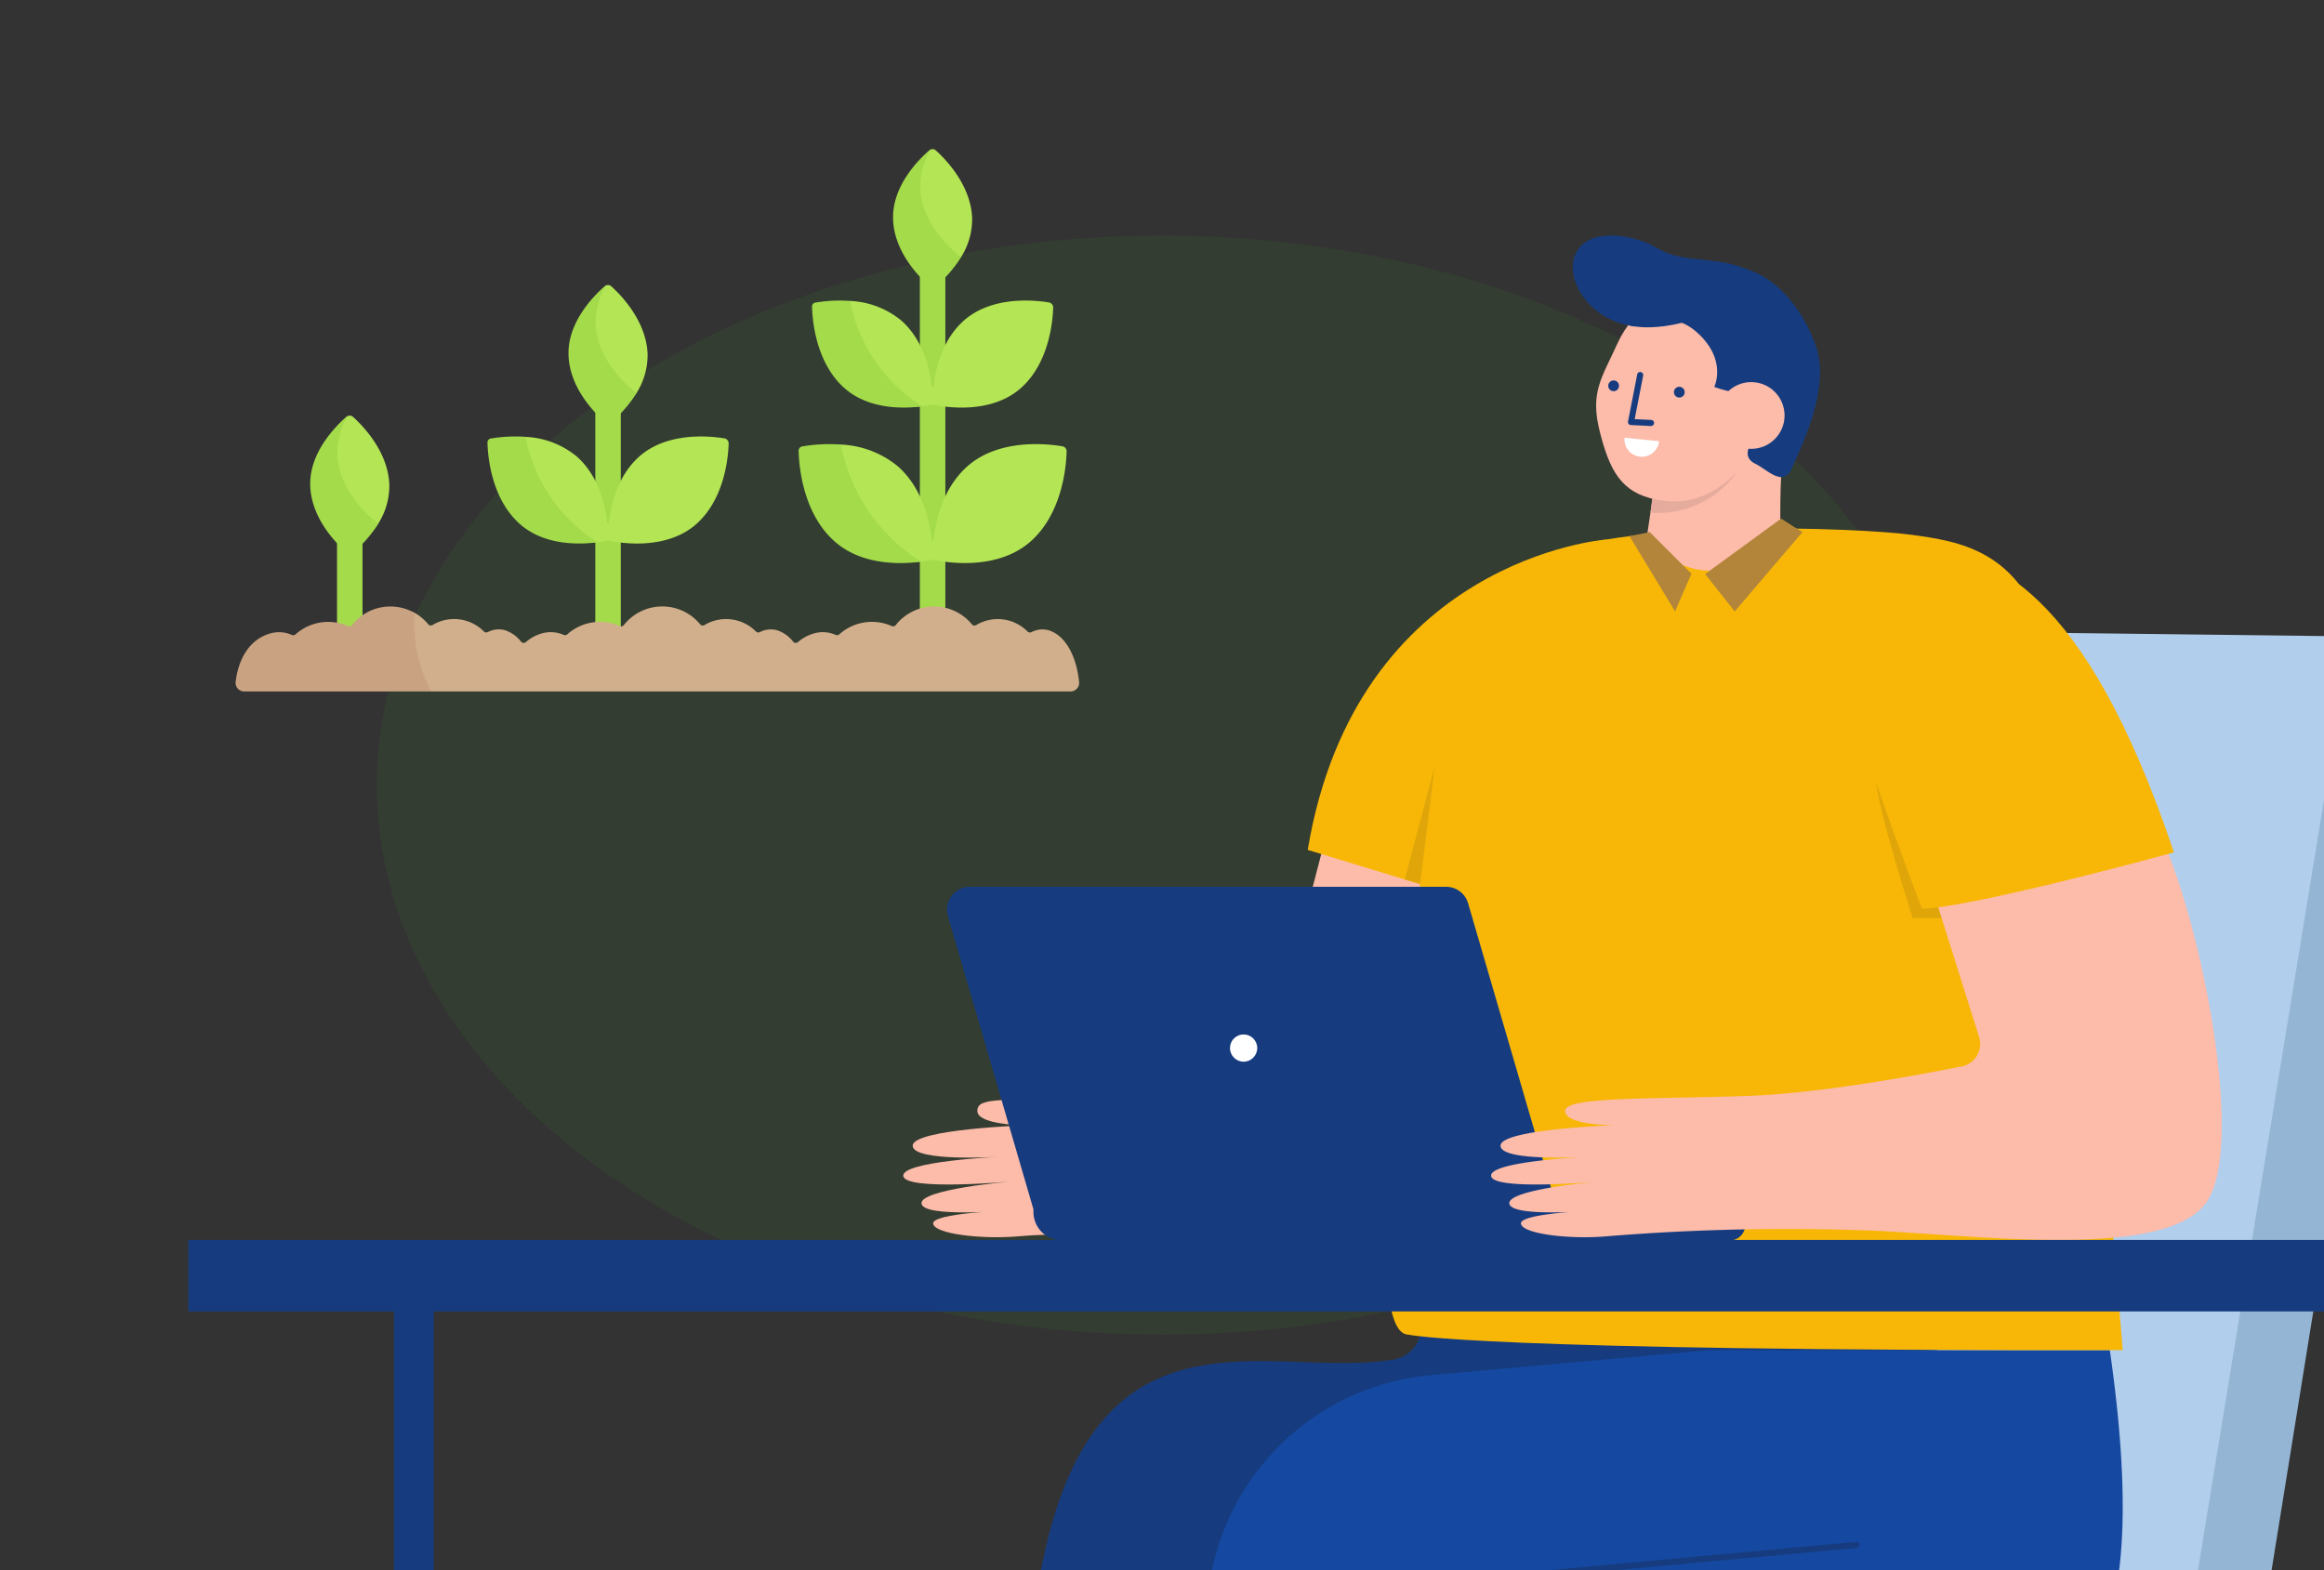 <svg xmlns="http://www.w3.org/2000/svg" width="296" height="200"><rect width="100%" height="100%" fill="#333333" stroke="none"/><defs><clipPath id="a"><path transform="translate(-11341 -20555)" fill="#fff" d="M0 0h296v200H0z"/></clipPath></defs><g transform="translate(11341 20555)" clip-path="url(#a)"><ellipse cx="100" cy="70" rx="100" ry="70" transform="translate(-11293 -20525)" fill="#399d26" opacity=".1"/><path fill="#b2ceed" d="M-11121.739-20330.328h4.21v80.514h-4.21z"/><path d="M-11160.049-20237.662h2.325v-4.642a6.359 6.359 0 0 1 6.351-6.351h62.224a6.359 6.359 0 0 1 6.352 6.351v4.642h2.324v-4.642a8.686 8.686 0 0 0-8.676-8.676h-62.233a8.686 8.686 0 0 0-8.676 8.676Z" fill="#b2ceed"/><path d="M-11114.036-20237.662h2.325v-5.4a7.932 7.932 0 0 0-7.923-7.923v2.325a5.6 5.6 0 0 1 5.6 5.6Z" fill="#b2ceed"/><g transform="translate(-11087.859 -20243.147)"><circle cx="6.333" cy="6.333" fill="#163c7f" r="6.333"/><circle cx="2.548" cy="2.548" transform="translate(3.784 3.784)" fill="#94b5d3" r="2.548"/></g><g transform="translate(-11119.207 -20243.147)"><circle cx="6.333" cy="6.333" fill="#163c7f" r="6.333"/><circle cx="2.548" cy="2.548" transform="translate(3.784 3.784)" fill="#94b5d3" r="2.548"/></g><g transform="translate(-11164.692 -20243.147)"><circle cx="6.333" cy="6.333" fill="#163c7f" r="6.333"/><circle cx="2.548" cy="2.548" transform="translate(3.784 3.784)" fill="#94b5d3" r="2.548"/></g><path d="m-11041.595-20473.942-65.579-.774-21.391 126.022-55.776 1.97 36.073 13.017h85l5.231-10.2Z" fill="#b2ceed"/><path d="M-11155.474-20336.309h82.368a10.587 10.587 0 0 0 10.448-8.878l21.064-128.755 8.725 2.252-20.717 128.551a19.509 19.509 0 0 1-19.26 16.4h-82.628Z" fill="#94b5d3"/><path d="m-11193.042-20259.076-.9 13.731s-5.434 7.314-18.962-2.735v-12.151Z" fill="#fdbbaa"/><path d="M-11191.484-20245.925a2.006 2.006 0 0 0-2.61-1.6 22.425 22.425 0 0 1-7.772 1.059 20.118 20.118 0 0 1-10.581-2.871 3.435 3.435 0 0 0-3.657-.092 40.209 40.209 0 0 1-9.982 4.424c-6.012 1.546-18.638.859-19.325 9.791h54.109a40.21 40.21 0 0 0-.182-10.711Z" fill="#163c7f"/><path d="M-11245.412-20235.211h54.109a3.521 3.521 0 0 1-3.521 3.521h-47.067a3.521 3.521 0 0 1-3.521-3.521Z" fill="#1548a0"/><g transform="translate(-11224.666 -20248.959)" fill="#fff"><rect width="1.353" height="4.928" rx=".676" transform="rotate(153.017 3.978 3.276)"/><rect width="1.353" height="4.928" rx=".676" transform="rotate(153.017 2.416 3.651)"/><rect width="1.353" height="4.928" rx=".676" transform="rotate(153.017 .854 4.026)"/></g><path d="M-11160.087-20385a4.268 4.268 0 0 1-3.452 3.173c-16.319 2.717-40.033-9.787-45.659 31.724l-4.365 94.292h31.8s9.153-45.081 9.3-72.309a8.245 8.245 0 0 1 8.254-8.188h44.083c16.043 0 32.93 2.533 25.894-46.722Z" fill="#163c7f"/><path d="m-11166.432-20257.387-.9 13.731s-5.434 7.314-18.962-2.735v-12.151Z" fill="#fdbbaa"/><path d="M-11164.874-20244.235a2.006 2.006 0 0 0-2.61-1.6 22.431 22.431 0 0 1-7.772 1.059 20.117 20.117 0 0 1-10.581-2.872 3.435 3.435 0 0 0-3.658-.092 40.236 40.236 0 0 1-9.982 4.424c-6.012 1.546-18.638.859-19.325 9.791h54.109a40.2 40.2 0 0 0-.181-10.71Z" fill="#163c7f"/><path d="M-11218.801-20233.521h54.109a3.521 3.521 0 0 1-3.521 3.521h-47.067a3.521 3.521 0 0 1-3.521-3.521Z" fill="#1548a0"/><g transform="translate(-11198.055 -20247.269)" fill="#fff"><rect width="1.353" height="4.928" rx=".676" transform="rotate(153.017 3.978 3.276)"/><rect width="1.353" height="4.928" rx=".676" transform="rotate(153.016 2.416 3.651)"/><rect width="1.353" height="4.928" rx=".676" transform="rotate(153.017 .854 4.026)"/></g><path d="m-11123.216-20383.03-35.548 3.188a31.311 31.311 0 0 0-28.48 29.738l-4.365 94.292h31.8s9.154-45.081 9.3-72.309a8.245 8.245 0 0 1 8.254-8.188h44.083c16.043 0 32.93 2.533 25.894-46.722Z" fill="#1548a0"/><path d="M-11176.363-20264.32a.387.387 0 0 0 .385-.343l8.415-74.4a16.262 16.262 0 0 1 14.609-14.309l48.43-4.461a.387.387 0 0 0 .35-.421.4.4 0 0 0-.421-.351l-48.43 4.461a17.04 17.04 0 0 0-15.308 14.994l-8.414 74.4a.388.388 0 0 0 .341.429Z" fill="#163c7f"/><path d="m-11172.086-20448.645-7.81 30.081c-.528 2.243-1.938 1.97-3.63 2.31-5.747 1.156-8.205.734-17.478 1.048-12.454.422-15.517-.121-15.517 1.708s6.192 1.83 6.192 1.83-14.425.493-14.425 2.6 11.118 1.407 11.118 1.407-12.6.563-12.314 2.463 13.58.7 13.58.7-11.54.985-11.258 2.815 11.188.844 11.188.844-9.851.352-9.71 1.689 6.262 2.041 10.977 1.618 13.888-.371 28.11.122c3.518.122 12.877 2.165 15.891-4.177 3.783-7.96 22.633-44.109 18.243-51.692-2.074-3.583-8.8-5.927-8.8-5.927s-11.506 1.911-14.357 10.561Z" fill="#fdbbaa"/><path d="M-11136.506-20486.266s-31.744 2.408-37.936 39.522l20.687 6.3Z" fill="#f8b707"/><path d="m-11162.09-20442.985 3.8-14.31-.969 15.172Z" fill="#e0a609"/><path d="M-11161.635-20385.001s8.912 2.111 91 1.97c0 0-6.426-79.371-9.8-90.629s-10.977-12.384-17.169-13.229-37.456-2.251-48.562 3.378-11.669 11.258-11.669 20.546-11.821 77.682-3.8 77.964" fill="#f8b707"/><g transform="translate(-11137.708 -20522.092)"><path d="m7.318 29.708-.836 5.635s5.668 9.247 17.008 1.058c0 0-.138-7.117.162-9.617.286-2.388-3.037-11.768-3.037-11.768Z" fill="#fdbbaa"/><path d="m7.286 29.539-.365 2.85a12.281 12.281 0 0 0 10.945-5.075Z" fill="#e5ac9e"/><path d="M11.655 4.784c-2.864-.368-6.871 1.5-8.911 6S-.805 17.035.47 22.084s2.787 7.764 7.179 8.643 7.646-.785 10.529-3.728 4.675-6.887 3.122-11.959-2.862-9.385-9.645-10.256Z" fill="#fdbbaa"/><path d="M15.049 16.369c2.071.819 4.489.757 5.331 2.381a4.851 4.851 0 0 1-.485 4.491c-.564.905-1.146 2.177.41 2.937s3.573 3.085 4.667.473 5.015-10.157 2.943-15.715-5.619-8.562-8.477-9.441A29.6 29.6 0 0 0 12.411.067c-3.638-.4-7.966 1.027-9.357 3.419s-.351 4.644 1.54 5.137c1.557.406 4.648-2.515 8.381.925s2.074 6.821 2.074 6.821Z" fill="#163c7f"/><g transform="translate(1.543 14.456)" fill="#163c7f"><path d="M5.568 6.878a.387.387 0 0 0-.1-.755l-2.1-.1L4.453.463a.388.388 0 0 0-.761-.148l-1.17 6a.388.388 0 0 0 .362.461l2.545.123a.37.37 0 0 0 .139-.021Z"/><circle cx=".687" cy=".687" transform="translate(0 1.091)" r=".687"/><circle cx=".687" cy=".687" transform="translate(8.366 1.901)" r=".687"/></g><circle cx="4.251" cy="4.251" transform="translate(15.5 15.762)" fill="#fdbbaa" r="4.251"/></g><path d="M-11122.436-20521.716c-4.39-.447-5.575-.567-7.932-1.908s-8.059-2.568-9.853.746 1.845 9.868 9.614 9.557 14.755-6.095 14.755-6.095a16.786 16.786 0 0 0-6.584-2.3Z" fill="#163c7f"/><path d="m-11123.817-20481.886 3.76 4.769 8.622-10.1-2.713-1.724Zm-1.754-.036-2.082 4.8-5.806-9.588 2.583-.512Z" fill="#b2853a"/><path d="M-11093.703-20438.061h-3.69s-4.15-12.921-4.678-17.364a36.329 36.329 0 0 1 7.071 9.63c3.068 6.018 1.297 7.734 1.297 7.734Z" fill="#e0a609"/><g transform="translate(-11220.39 -20442.043)"><path d="M11.016 41.079h88.676a1.985 1.985 0 0 1 1.985 1.985 1.985 1.985 0 0 1-1.985 1.985H14.66a3.644 3.644 0 0 1-3.644-3.645v-.325Z" fill="#163c7f"/><path d="M11.016 41.079h66.732L66.375 2.093A2.908 2.908 0 0 0 63.584 0H2.91A2.908 2.908 0 0 0 .119 3.722Z" fill="#163c7f"/><circle cx="1.735" cy="1.735" transform="translate(36.049 18.804)" fill="#fff" r="1.735"/></g><path d="m-11095.137-20442.629 6.214 19.739a2.9 2.9 0 0 1-2.194 3.717c-5.747 1.156-18.179 3.46-27.451 3.774-12.454.422-23.08.071-23.08 1.9s6.192 1.83 6.192 1.83-14.425.493-14.425 2.6 11.117 1.407 11.117 1.407-12.6.563-12.314 2.463 13.58.7 13.58.7-11.54.985-11.258 2.815 11.188.844 11.188.844-9.851.352-9.71 1.689 6.262 2.041 10.977 1.618a282.813 282.813 0 0 1 34.2-.7c14.214.7 36.449 3.518 41.937-3.377s-.7-37.293-6.192-48.129-22.376-4.222-22.376-4.222-8.805 3.736-6.405 11.332Z" fill="#fdbbaa"/><path d="M-11064.11-20446.428s-25.331 6.966-32.086 7.177c0 0-11.188-28.92-10.977-35.464s1.267-14.143 10.555-11.61 20.898 5.489 32.508 39.897Z" fill="#f8b707"/><path d="M-11132.105-20496.829a2.21 2.21 0 0 0 2.418-1.979l-4.4-.438a2.209 2.209 0 0 0 1.982 2.417Z" fill="#fff"/><g fill="#163c7f"><path d="M-11035.403-20392.51h5.066v162.51h-5.066zm-255.422 0h5.066v162.51h-5.066z"/><path d="M-11317-20397.064h298.062v9.108H-11317z"/></g><path d="M-11223.84-20520.925h3.246v45.216h-3.246Zm-41.338 17.847h3.246v28.569h-3.246Zm-32.897 16.448h3.246v12.12h-3.246Z" fill="#a3db4b"/><path d="M-11205.687-20498.151c-1.852-.317-8.067-1.044-12.12 2.565-3.076 2.74-4.02 6.828-4.3 9.418a.108.108 0 0 1-.214 0c-.282-2.59-1.228-6.678-4.3-9.418a12.238 12.238 0 0 0-7.273-2.789s-3.21.7-4.084.846a.643.643 0 0 0-.536.652 12.88 12.88 0 0 0 4.186 9.905 14.448 14.448 0 0 0 10.633 3.514 16.51 16.51 0 0 0 1.259-.215 1.079 1.079 0 0 1 .453 0c1.3.28 7.955 1.463 12.275-2.384 4.037-3.6 4.513-9.607 4.561-11.442a.644.644 0 0 0-.54-.652Zm-1.716-18.326c-1.742-.29-7.242-.888-10.844 2.32-2.731 2.432-3.595 6.046-3.86 8.381a.108.108 0 0 1-.214 0c-.267-2.335-1.132-5.949-3.863-8.381a11.014 11.014 0 0 0-6.543-2.511l-3.883.825s-.5 5.305 3.09 8.5c3.156 2.81 7.745 4.4 9.972 4.1.5-.067.883-.141 1.108-.188a1.093 1.093 0 0 1 .454 0c1.227.26 7.161 1.29 11.025-2.151 3.589-3.2 4.05-8.512 4.1-10.235a.65.65 0 0 0-.542-.66Zm-19.34-10.627a9.889 9.889 0 0 0 4.112 7.489.647.647 0 0 0 .838.008c.7-.579 3.2-2.639 3.2-2.639a9.026 9.026 0 0 0 1.413-4.919c-.125-4.249-3.425-7.6-4.617-8.67a.646.646 0 0 0-.7-.11c-.056.025-.17.2-.219.246-1.244 1.073-4.16 4.328-4.035 8.595Z" fill="#b4e555"/><path d="M-11223.787-20530.824a9.324 9.324 0 0 1 1.3-5.12.646.646 0 0 0-.158.1c-1.243 1.073-4.734 4.472-4.608 8.739s3.442 7.5 4.626 8.528a.647.647 0 0 0 .838.008 15.2 15.2 0 0 0 3.2-3.678c-.829-.625-4.898-3.926-5.198-8.577Zm-8.941 14.156a18.294 18.294 0 0 0-4.432.213.5.5 0 0 0-.413.5c.033 1.559.418 7.086 4.107 10.371 3.154 2.809 7.69 2.638 9.918 2.339a20.463 20.463 0 0 1-9.18-13.423Zm-1.17 18.294a20.32 20.32 0 0 0-4.925.237.554.554 0 0 0-.459.558c.037 1.732.464 7.874 4.563 11.524 3.5 3.121 8.544 2.931 11.02 2.6a22.737 22.737 0 0 1-10.2-14.918Z" fill="#a3db4b"/><path d="M-11268.021-20509.79a10.925 10.925 0 0 0 4.052 7.9.647.647 0 0 0 .838.008c.7-.579 3.2-3.054 3.2-3.054a9.025 9.025 0 0 0 1.413-4.919c-.125-4.249-3.425-7.6-4.617-8.67a.646.646 0 0 0-.7-.11c-.056.025-.162.167-.211.209a11.793 11.793 0 0 0-3.975 8.636Z" fill="#b4e555"/><path d="M-11265.125-20513.51a9.324 9.324 0 0 1 1.3-5.12.646.646 0 0 0-.158.1c-1.243 1.073-4.734 4.472-4.608 8.739s3.442 7.5 4.626 8.528a.646.646 0 0 0 .838.008 15.193 15.193 0 0 0 3.2-3.678c-.83-.625-4.898-3.926-5.198-8.577Z" fill="#a3db4b"/><path d="M-11248.742-20499.163c-1.742-.29-7.242-.888-10.844 2.32-2.731 2.432-3.595 6.045-3.86 8.38a.108.108 0 0 1-.214 0c-.267-2.335-1.132-5.948-3.863-8.38a11.013 11.013 0 0 0-6.543-2.51 16.535 16.535 0 0 0-4.237.406c-.322.056-.383.074-.373.4.053 1.722.565 6.953 4.209 10.085 1.928 1.657 7.354 2.834 9.581 2.535.571-.077.991-.162 1.2-.207a.642.642 0 0 1 .28 0c1 .222 7.147 1.4 11.112-2.132 3.588-3.2 4.05-8.512 4.1-10.235a.649.649 0 0 0-.548-.662Z" fill="#b4e555"/><path d="M-11274.066-20499.354a18.288 18.288 0 0 0-4.432.213.5.5 0 0 0-.413.5c.033 1.559.418 7.086 4.107 10.372 3.154 2.809 7.69 2.638 9.918 2.339a20.464 20.464 0 0 1-9.18-13.424Z" fill="#a3db4b"/><path d="M-11301.024-20493.161a11.091 11.091 0 0 0 4.162 7.958c.24.208.536.106.838.008a10.1 10.1 0 0 0 3.2-3.108 9.026 9.026 0 0 0 1.413-4.919c-.125-4.249-3.425-7.6-4.617-8.67a.646.646 0 0 0-.7-.11.784.784 0 0 0-.153.133c-1.244 1.073-4.276 4.44-4.15 8.707Z" fill="#b4e555"/><path d="M-11298.022-20496.881a9.324 9.324 0 0 1 1.3-5.12.647.647 0 0 0-.158.1c-1.243 1.073-4.734 4.472-4.608 8.739s3.442 7.5 4.626 8.528a.647.647 0 0 0 .838.008 15.2 15.2 0 0 0 3.2-3.678c-.83-.625-4.898-3.926-5.198-8.577Z" fill="#a3db4b"/><path d="M-11207.429-20474.717a3 3 0 0 0-2.214.242.426.426 0 0 1-.478-.083 5.334 5.334 0 0 0-6.541-.826.428.428 0 0 1-.552-.093 6.226 6.226 0 0 0-9.7.1.424.424 0 0 1-.5.124 6.224 6.224 0 0 0-6.679 1.046.437.437 0 0 1-.47.078 4.046 4.046 0 0 0-2.577-.24 5.3 5.3 0 0 0-2.221 1.151.434.434 0 0 1-.625-.057 4.252 4.252 0 0 0-2.034-1.445 3.016 3.016 0 0 0-2.219.243.426.426 0 0 1-.478-.083 5.351 5.351 0 0 0-6.555-.826.428.428 0 0 1-.551-.093 6.244 6.244 0 0 0-9.723.1.424.424 0 0 1-.5.124 6.244 6.244 0 0 0-6.692 1.046.438.438 0 0 1-.471.078 4.062 4.062 0 0 0-2.582-.24 5.313 5.313 0 0 0-2.226 1.151.434.434 0 0 1-.625-.058 4.242 4.242 0 0 0-2.031-1.445 3 3 0 0 0-2.214.242.426.426 0 0 1-.478-.083 5.334 5.334 0 0 0-6.541-.826.428.428 0 0 1-.552-.093 6.27 6.27 0 0 0-1.7-1.441c-.915-.529-2.96-.15-3.234-.078-1.892.5-3.4.749-4.539 2.2a.424.424 0 0 1-.5.124 7.171 7.171 0 0 0-2.752-.486 6.245 6.245 0 0 0-4.1 1.764.437.437 0 0 1-.47.078 2.136 2.136 0 0 0-1.86-.276c-2.967.741-4.238 3.471-4.538 6.134h23.185l.9.535h81.43a1.086 1.086 0 0 0 1.076-1.2c-.262-2.738-1.443-5.831-3.869-6.588Z" fill="#d2af8c"/><path d="M-11288.227-20475.592c0-.446.022-.888.053-1.326a6.224 6.224 0 0 0-8 1.545.424.424 0 0 1-.5.124 6.223 6.223 0 0 0-6.679 1.046.437.437 0 0 1-.47.078 4.046 4.046 0 0 0-2.577-.24c-2.967.741-4.286 3.559-4.585 6.222a1.086 1.086 0 0 0 1.075 1.214h23.848a18.315 18.315 0 0 1-2.166-8.663Z" fill="#c9a281"/></g></svg>